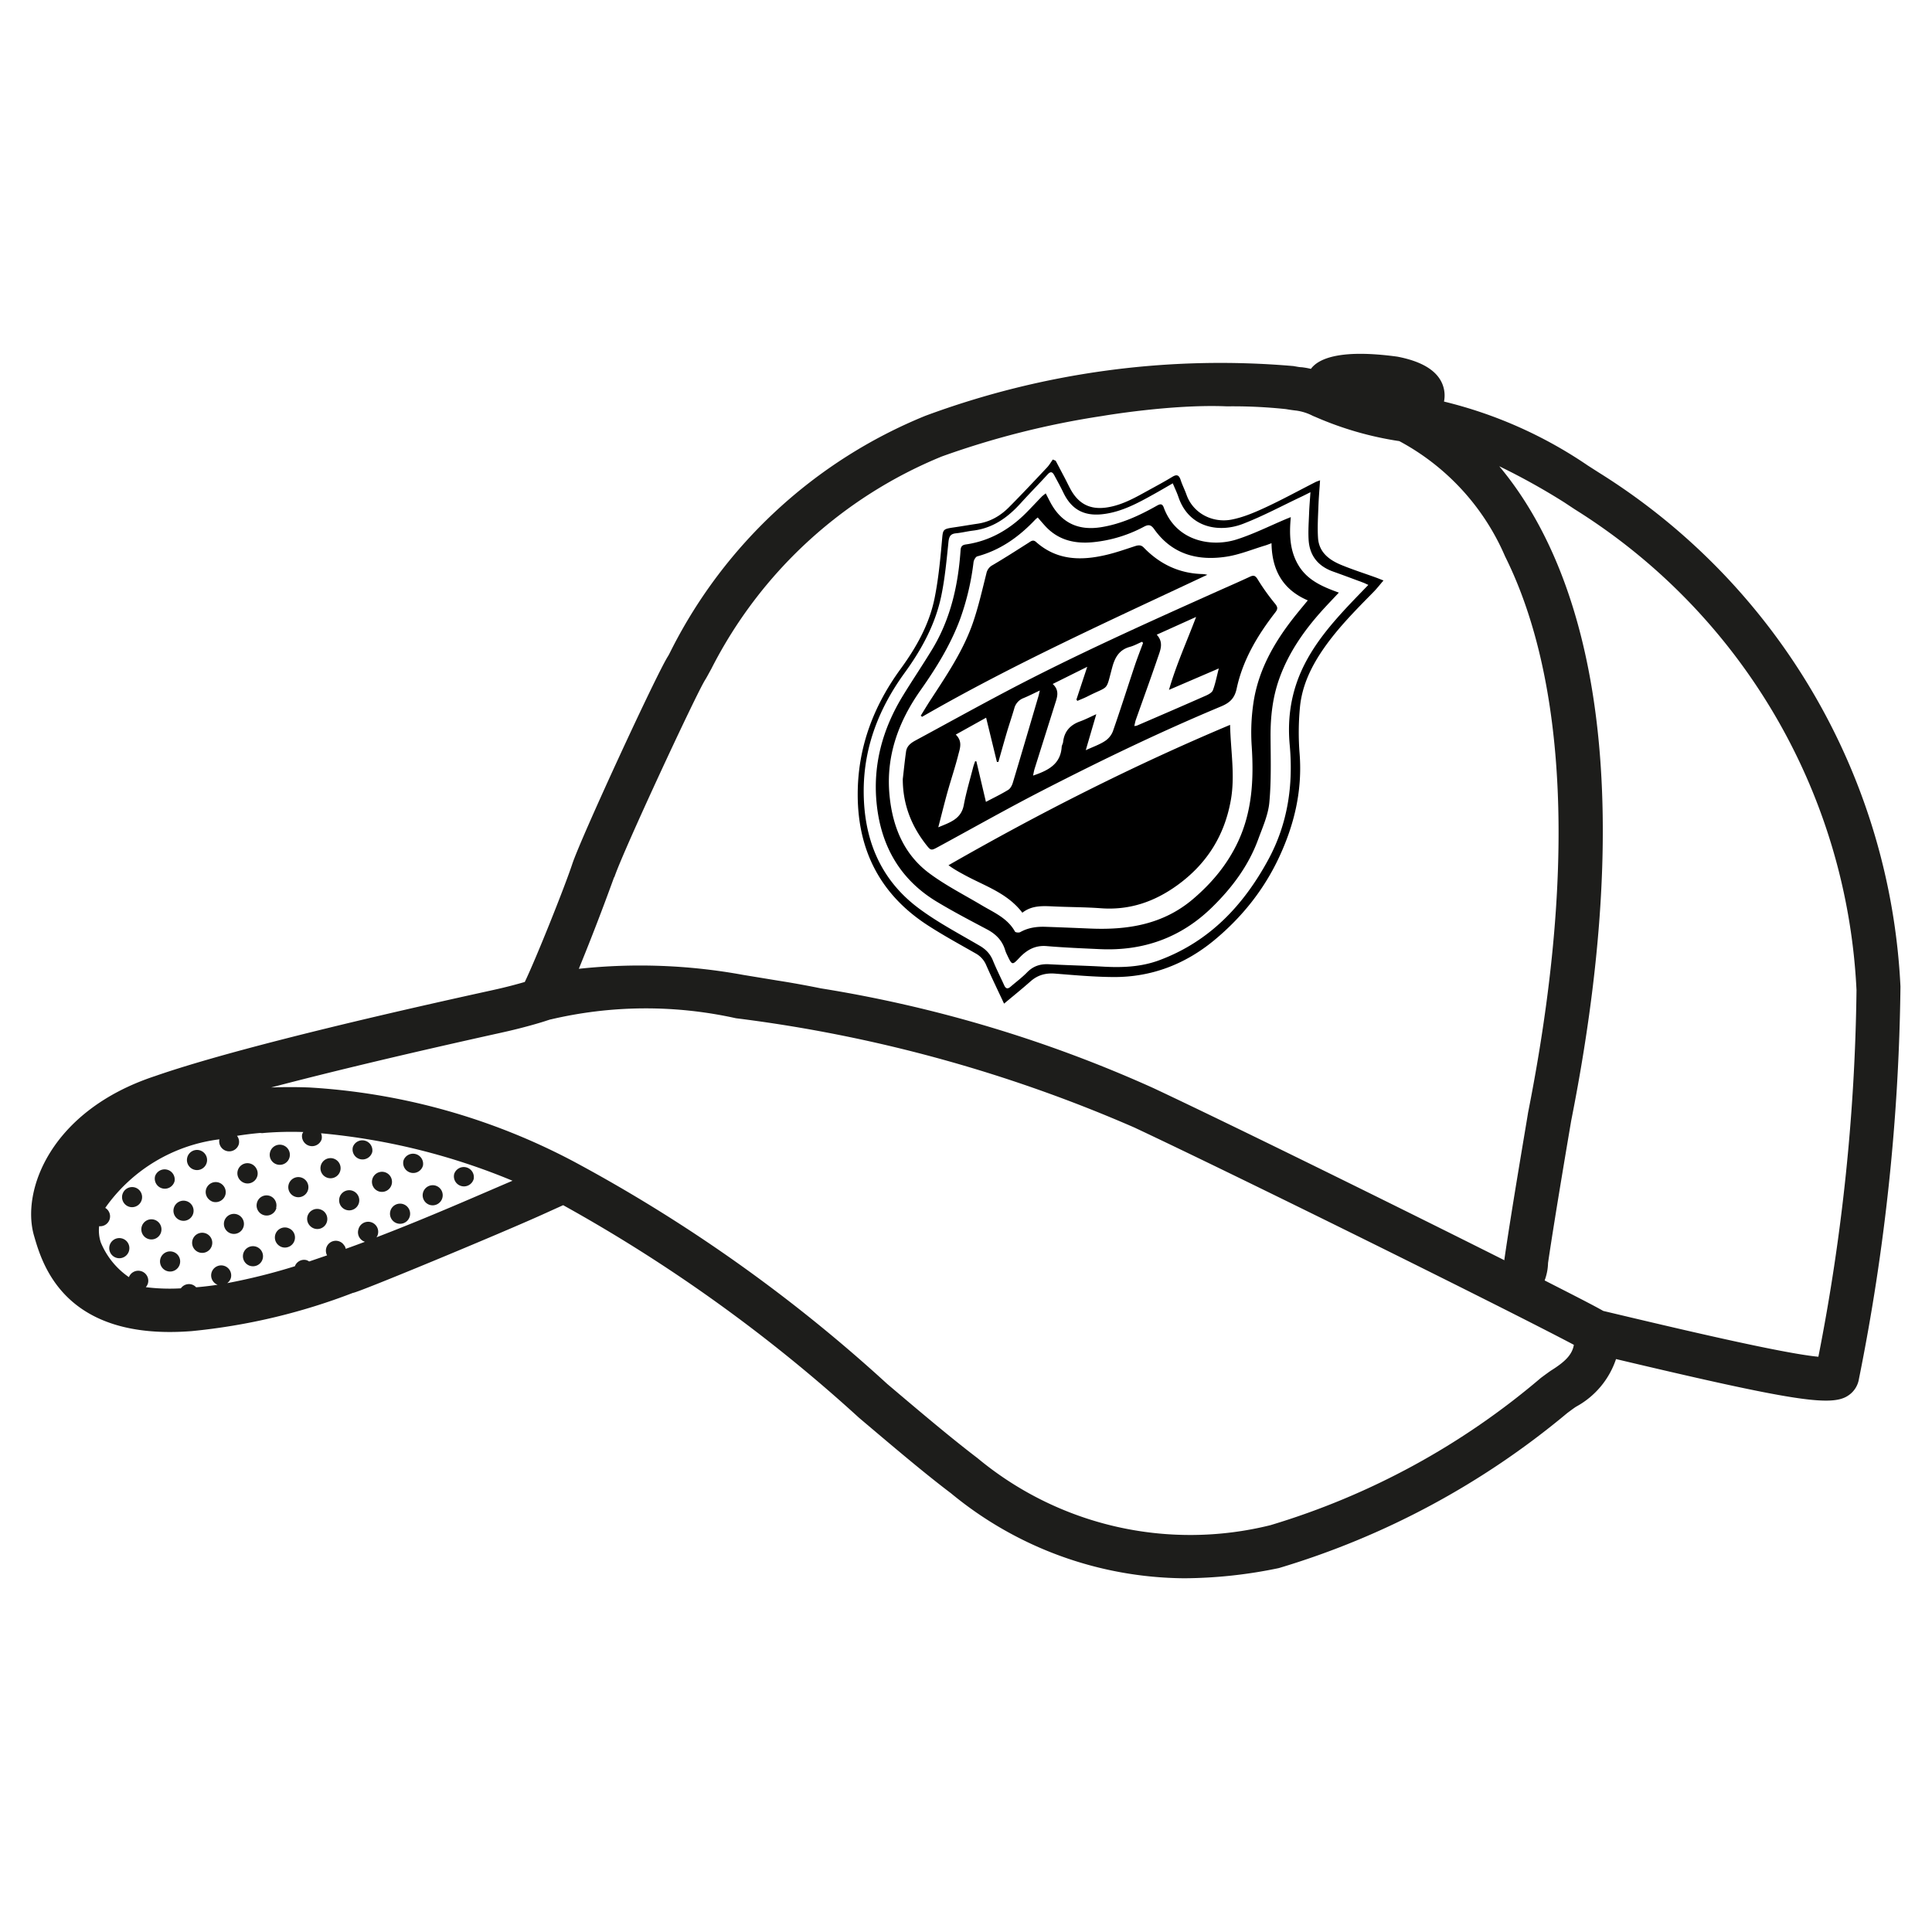 <svg version="1.1" id="Layer_1" xmlns="http://www.w3.org/2000/svg" x="0" y="0" width="80" height="80" style="enable-background:new 0 0 80 80" xml:space="preserve"><style>.st0{fill:#1d1d1b}</style><path class="st0" d="M10.15 48.992a.418.418 0 0 0 .506-.296.408.408 0 0 0-.046-.318.417.417 0 1 0-.62.533.411.411 0 0 0 .16.081zm.43 2.623a.416.416 0 1 0 .297.509l.001-.004a.416.416 0 0 0-.298-.505zm-2.101-.556a.417.417 0 1 0 .297.509l.001-.004a.416.416 0 0 0-.298-.505zm-1.327.773a.417.417 0 1 0 .294.511l.001-.006a.415.415 0 0 0-.295-.505zm.897-3.396a.417.417 0 1 0-.294-.511l-.001.006a.415.415 0 0 0 .295.505zm-1.327.773a.418.418 0 0 0 .506-.296.418.418 0 0 0-.806-.212.418.418 0 0 0 .3.508zm-.344 1.294a.417.417 0 1 0 .294.511l.001-.006a.417.417 0 0 0-.295-.505zm-.771-1.326a.416.416 0 1 0-.272.788c.019.006.038.012.057.015a.417.417 0 0 0 .215-.803zm2.101.555a.417.417 0 1 0 .294.511l.001-.006a.416.416 0 0 0-.295-.505zm-2.659 1.549a.417.417 0 1 0 .294.511l.001-.006a.415.415 0 0 0-.295-.505zm14.06-2.168a.418.418 0 0 0 .506-.296.418.418 0 0 0-.806-.212.414.414 0 0 0 .3.508zm-1.33.774a.416.416 0 1 0 .272-.788c-.019-.006-.038-.012-.057-.015a.417.417 0 0 0-.215.803zm-.771-1.329a.418.418 0 0 0 .506-.293.418.418 0 0 0-.806-.212.415.415 0 0 0 .3.505zm-.551 2.102a.417.417 0 1 0-.294-.511l-.001.006a.416.416 0 0 0 .295.505zm-.778-1.329a.416.416 0 1 0 .272-.788c-.019-.006-.038-.012-.057-.015a.417.417 0 0 0-.215.803zm-.771-1.334a.418.418 0 0 0 .506-.293.416.416 0 0 0-.801-.212.412.412 0 0 0 .295.505zm-.557 2.107a.417.417 0 1 0-.294-.511l-.001.006a.416.416 0 0 0 .295.505zm-1.888-1.349a.417.417 0 1 0 .294.511l.001-.006a.418.418 0 0 0-.295-.505zm-.986-.536a.417.417 0 1 0-.294-.511l-.001.006a.413.413 0 0 0 .295.505zm2.101.556a.417.417 0 1 0-.294-.511l-.001.006a.415.415 0 0 0 .295.505zm-1.671 2.066a.415.415 0 0 0-.359.732.398.398 0 0 0 .147.073.417.417 0 0 0 .369-.725.507.507 0 0 0-.157-.08zm-.473-.823a.421.421 0 0 0-.149-.437.41.41 0 0 0-.646.229.416.416 0 1 0 .806.212l.001-.004h-.012zm1.803.053a.418.418 0 0 0-.506.296.415.415 0 0 0 .134.419.413.413 0 0 0 .675-.205.421.421 0 0 0-.149-.437.446.446 0 0 0-.154-.073zm-3.277.296a.415.415 0 1 0-.513.651.415.415 0 0 0 .513-.651zm-.626-.897a.421.421 0 0 0-.298-.51.418.418 0 0 0-.506.296.415.415 0 0 0 .134.419.403.403 0 0 0 .164.091.421.421 0 0 0 .506-.296z"/><path class="st0" d="m66.209 19.571-.458-.293a18.178 18.178 0 0 0-5.958-2.65c.05-.248.025-.506-.073-.74-.233-.552-.85-.925-1.853-1.119-2.492-.341-3.312.129-3.585.505a3.151 3.151 0 0 0-.384-.068c-.078 0-.179-.02-.336-.048a35.167 35.167 0 0 0-15.248 2.061 20.417 20.417 0 0 0-10.501 9.661c-.068.134-.116.235-.152.291-.485.758-3.592 7.493-3.959 8.589-.334 1.011-1.532 3.992-1.972 4.901-.286.083-.736.207-1.264.323l-.147.033c-6.643 1.455-11.446 2.686-13.891 3.539-4.32 1.42-5.564 4.742-5.018 6.616.344 1.192 1.264 4.36 6.532 3.946a25.35 25.35 0 0 0 6.676-1.584c.139.02 6.044-2.43 7.819-3.231l.882-.399a64.647 64.647 0 0 1 12.25 8.802c1.378 1.165 2.68 2.274 3.81 3.128a15.333 15.333 0 0 0 9.662 3.519 19.571 19.571 0 0 0 3.913-.422 33.609 33.609 0 0 0 11.942-6.419c.164-.121.273-.205.374-.268a3.506 3.506 0 0 0 1.646-1.968c7.331 1.738 8.916 1.976 9.606 1.516.243-.156.408-.409.453-.695a87.134 87.134 0 0 0 1.719-16.249 26.597 26.597 0 0 0-12.485-21.277zm-40.78 16.752h.01c.356-1.069 3.398-7.609 3.762-8.175.053-.083.134-.237.253-.452a18.608 18.608 0 0 1 9.543-8.794 35.177 35.177 0 0 1 6.648-1.677s2.872-.497 5.157-.399c.816-.01 1.633.028 2.444.114.202.035.334.051.44.063.236.034.464.107.675.217l.134.056a13.75 13.75 0 0 0 3.448.99 9.806 9.806 0 0 1 4.381 4.777c1.8 3.605 3.428 10.527.948 23.04 0 .04-.677 3.969-.978 6.063v.038c-4.53-2.274-11.335-5.626-14.546-7.134a54.484 54.484 0 0 0-13.762-4.125s-.873-.181-1.78-.321l-1.428-.235a23.705 23.705 0 0 0-6.81-.253 99.717 99.717 0 0 0 1.461-3.793zm-9.846 14.913.01-.008a.353.353 0 0 0 .05-.101.416.416 0 1 0-.804-.212.411.411 0 0 0 .273.505c-.266.099-.531.197-.796.291a.472.472 0 0 0-.043-.119s-.023-.023-.03-.035a.385.385 0 0 0-.073-.083.411.411 0 0 0-.627.508l-.741.253a.503.503 0 0 0-.111-.056.406.406 0 0 0-.48.253c-.92.287-1.856.521-2.803.7a.404.404 0 0 0 .152-.215.415.415 0 1 0-.549.283c-.308.045-.604.081-.89.104a.4.4 0 0 0-.19-.119.413.413 0 0 0-.442.162c-.484.028-.97.012-1.451-.048a.436.436 0 0 0 .089-.162.415.415 0 0 0-.789-.253 3.246 3.246 0 0 1-1.165-1.44 1.584 1.584 0 0 1-.068-.67.409.409 0 0 0 .253-.758 6.809 6.809 0 0 1 4.727-2.839.415.415 0 0 0 .802.209.409.409 0 0 0-.073-.354c.319-.051.64-.091.961-.119a.443.443 0 0 0 .154 0 14.076 14.076 0 0 1 1.63-.038.41.41 0 0 0-.048.093.418.418 0 0 0 .806.212.415.415 0 0 0-.023-.253c2.727.249 5.4.912 7.928 1.965-1.41.6-3.46 1.51-5.639 2.344zm48.652 5.509c-.053.033-.202.142-.427.308a30.987 30.987 0 0 1-11.201 6.101 13.782 13.782 0 0 1-12.134-2.779c-1.092-.831-2.376-1.918-3.736-3.07a64.074 64.074 0 0 0-12.978-9.208 26.718 26.718 0 0 0-10.956-3.067 20.221 20.221 0 0 0-1.577 0c2.503-.659 5.723-1.427 9.495-2.261l.147-.033c.986-.22 1.724-.457 1.754-.47l.167-.053h.011a17.204 17.204 0 0 1 7.672-.05 59.792 59.792 0 0 1 16.497 4.524c4.361 2.049 15.372 7.501 18.201 8.999-.068.42-.389.716-.935 1.059zm11.06-.565h-.003c-1.517-.144-5.847-1.17-8.903-1.897-.445-.253-1.302-.687-2.429-1.263.087-.23.135-.474.141-.72.288-1.968.956-5.874.958-5.889 3.167-15.974-.038-23.598-2.978-27.105.923.448 1.82.946 2.687 1.493l.44.291A24.87 24.87 0 0 1 76.874 41a83.406 83.406 0 0 1-1.579 15.18z"/><path d="m43.713 19.078.377.715c.082.156.157.316.241.47.342.622.835.859 1.536.744.638-.104 1.184-.428 1.738-.732.316-.173.633-.344.94-.531.194-.118.28-.063.345.136.067.205.167.399.239.602.272.775 1.082 1.187 1.874 1.032.478-.094.944-.292 1.39-.499.703-.326 1.385-.7 2.076-1.052.047-.024.099-.039.192-.074-.025.38-.056.726-.068 1.072-.016.438-.045.878-.016 1.314.039.596.461.911.962 1.118.465.192.946.345 1.419.516.095.034.189.073.329.128-.153.178-.273.333-.409.472-.729.742-1.465 1.479-2.061 2.336-.513.738-.905 1.54-.989 2.443a11.076 11.076 0 0 0-.015 1.91c.121 1.52-.212 2.936-.85 4.302-.628 1.344-1.532 2.473-2.663 3.415-1.209 1.007-2.612 1.551-4.195 1.542-.806-.005-1.612-.078-2.416-.142-.392-.031-.721.059-1.017.321-.345.306-.705.595-1.096.923-.26-.556-.507-1.065-.734-1.582a.989.989 0 0 0-.431-.491c-.673-.385-1.357-.756-2.006-1.178-1.94-1.261-2.88-3.077-2.889-5.378-.008-1.943.637-3.669 1.773-5.227.652-.893 1.193-1.851 1.412-2.943.154-.766.23-1.55.3-2.33.047-.521.015-.521.534-.597.316-.046.631-.102.947-.148.512-.075.939-.321 1.296-.68.536-.539 1.056-1.094 1.577-1.648.093-.098.161-.219.24-.33.039.018.078.035.118.051zm4.849.935c-.276.159-.522.304-.772.443-.672.374-1.345.745-2.13.835-.777.089-1.294-.196-1.629-.894-.118-.245-.25-.483-.379-.723-.074-.137-.15-.164-.271-.031-.366.402-.75.789-1.115 1.192-.536.593-1.152 1.037-1.972 1.136-.238.029-.472.088-.71.112-.229.023-.286.132-.31.356-.077.747-.145 1.499-.297 2.232-.245 1.178-.812 2.218-1.515 3.186-1.053 1.449-1.688 3.05-1.698 4.857-.01 1.975.652 3.677 2.263 4.885.795.596 1.689 1.062 2.55 1.568.256.151.429.338.54.611.141.348.312.684.467 1.026.063.139.145.155.258.057.23-.199.477-.382.688-.598.256-.263.551-.355.909-.335.75.041 1.502.057 2.252.099.79.044 1.568.012 2.318-.268 2.073-.773 3.482-2.269 4.512-4.17.804-1.485 1.036-3.084.883-4.743-.104-1.129.064-2.199.555-3.218.482-.999 1.196-1.828 1.949-2.627.239-.253.483-.502.752-.781-.1-.045-.16-.076-.223-.099-.412-.153-.823-.307-1.236-.454-.624-.222-.976-.66-1.014-1.319-.022-.372.007-.748.021-1.122.01-.266.034-.531.055-.845-.151.075-.254.129-.36.179-.81.382-1.603.81-2.436 1.132-.981.379-2.235.172-2.671-1.113-.061-.18-.145-.353-.234-.566z"/><path d="M53.449 21.413c-.067.721-.047 1.393.324 2.005.371.611.987.877 1.666 1.121-.222.237-.413.436-.6.639-.796.867-1.471 1.813-1.869 2.931-.274.769-.363 1.567-.359 2.382.005.912.033 1.828-.05 2.733-.048.521-.278 1.03-.462 1.531-.401 1.095-1.083 2.005-1.91 2.814-1.293 1.265-2.852 1.816-4.646 1.733-.734-.034-1.469-.064-2.202-.126-.482-.041-.83.162-1.14.494-.279.299-.298.292-.476-.081-.038-.079-.078-.159-.103-.243-.12-.401-.383-.667-.749-.861-.699-.371-1.402-.737-2.08-1.146-1.507-.908-2.299-2.284-2.487-4.008-.178-1.627.23-3.129 1.077-4.516.396-.648.823-1.279 1.217-1.928.62-1.022.947-2.146 1.099-3.324.034-.262.059-.525.077-.788.01-.143.066-.209.214-.23 1.015-.146 1.848-.639 2.555-1.364.195-.2.386-.405.581-.606.047-.049.105-.088.175-.146.079.152.142.28.21.405.45.819 1.143 1.148 2.089.995.827-.134 1.573-.477 2.294-.884.132-.075.229-.11.295.071.51 1.395 1.969 1.656 3.019 1.321.704-.225 1.373-.563 2.057-.85.052-.022.103-.041.184-.074zm-10.479.015c-.052.044-.079.063-.1.086-.671.711-1.441 1.263-2.401 1.523-.071.019-.146.154-.157.243a10.665 10.665 0 0 1-.555 2.352c-.395 1.067-.988 2.025-1.64 2.95-.924 1.311-1.443 2.747-1.282 4.37.126 1.273.586 2.416 1.634 3.2.681.509 1.452.899 2.186 1.336.506.301 1.066.531 1.373 1.087.021.038.162.053.216.023.327-.184.678-.233 1.043-.221.623.021 1.246.047 1.87.073 1.552.063 3.012-.172 4.248-1.226.786-.67 1.426-1.441 1.863-2.379.585-1.259.651-2.583.563-3.943a8.34 8.34 0 0 1 .085-1.888c.223-1.36.908-2.514 1.761-3.574.148-.184.3-.365.476-.579-1.048-.45-1.487-1.271-1.502-2.368-.113.041-.185.072-.26.094-.535.16-1.061.38-1.609.464-1.191.182-2.248-.096-2.987-1.136-.132-.186-.232-.208-.426-.105a5.626 5.626 0 0 1-2.098.64c-.77.077-1.464-.083-2.005-.684-.097-.107-.19-.216-.296-.338z"/><path d="M50.935 30.015c.024 1.075.213 2.093.031 3.116-.263 1.482-1.007 2.655-2.232 3.536-.945.679-1.973 1.029-3.147.942-.645-.048-1.295-.045-1.942-.075-.458-.021-.915-.053-1.311.26-.621-.817-1.556-1.106-2.386-1.558-.222-.121-.445-.24-.672-.409 3.77-2.16 7.624-4.116 11.659-5.812zm-13.553 2.247c.044-.381.082-.763.136-1.143.032-.226.197-.354.389-.457 1.253-.677 2.499-1.368 3.759-2.032 2.846-1.501 5.782-2.816 8.716-4.132.46-.206.922-.406 1.378-.619.169-.079.233-.03.328.126.21.344.449.675.705.987.116.142.128.22.016.364-.737.95-1.35 1.974-1.602 3.16-.087.411-.299.59-.644.735-2.511 1.048-4.96 2.23-7.379 3.473-1.465.753-2.9 1.565-4.348 2.351-.281.153-.294.148-.49-.102-.623-.796-.963-1.69-.964-2.711zm3.443.942c.338-.179.64-.323.924-.498.09-.055.156-.183.189-.291.359-1.194.71-2.391 1.062-3.587.019-.064.031-.129.057-.236-.255.12-.46.226-.674.314a.622.622 0 0 0-.384.428c-.096.33-.208.655-.306.985-.121.409-.235.82-.352 1.231l-.061.001-.447-1.833-1.257.7c.288.278.175.565.108.825-.133.527-.308 1.043-.454 1.567-.134.48-.252.965-.378 1.447.47-.198.947-.335 1.056-.919.098-.525.253-1.04.386-1.559.022-.088.056-.173.085-.259l.051.007.395 1.677zm6.507-6.581-.043-.048c-.167.071-.328.163-.502.21-.433.118-.615.423-.727.832-.285 1.047-.105.75-1.028 1.22-.136.069-.28.123-.42.185a1.873 1.873 0 0 0-.04-.054l.448-1.357-1.43.711c.3.275.181.56.092.842-.281.892-.563 1.783-.843 2.675-.026.084-.039.172-.062.277.622-.211 1.138-.469 1.185-1.186.005-.07.051-.137.059-.207.049-.437.293-.704.699-.85.218-.079.425-.187.675-.299l-.436 1.49c.311-.143.564-.23.783-.371a.862.862 0 0 0 .336-.399c.317-.906.606-1.821.91-2.732.106-.316.229-.627.344-.939zm1.073 1.943c.308-1.064.741-2.005 1.123-3.02l-1.63.735c.295.319.152.633.052.927-.296.87-.612 1.733-.918 2.6-.027.077-.04.159-.063.256.06-.009.085-.008.106-.017.954-.412 1.909-.823 2.859-1.243.112-.049.254-.128.291-.228.102-.27.155-.559.243-.897l-2.063.887zm1.589-4.767c-3.991 1.878-7.999 3.683-11.813 5.883a2.295 2.295 0 0 0-.055-.047c.142-.229.28-.461.428-.686.66-1.013 1.34-2.02 1.736-3.172.228-.664.383-1.353.555-2.035a.495.495 0 0 1 .257-.342c.502-.295.992-.61 1.483-.922.104-.066.191-.148.316-.036.872.775 1.886.781 2.94.527.38-.091.751-.221 1.123-.343.144-.047.27-.083.395.046.663.686 1.464 1.071 2.427 1.098.068 0 .138.018.208.029z"/></svg>